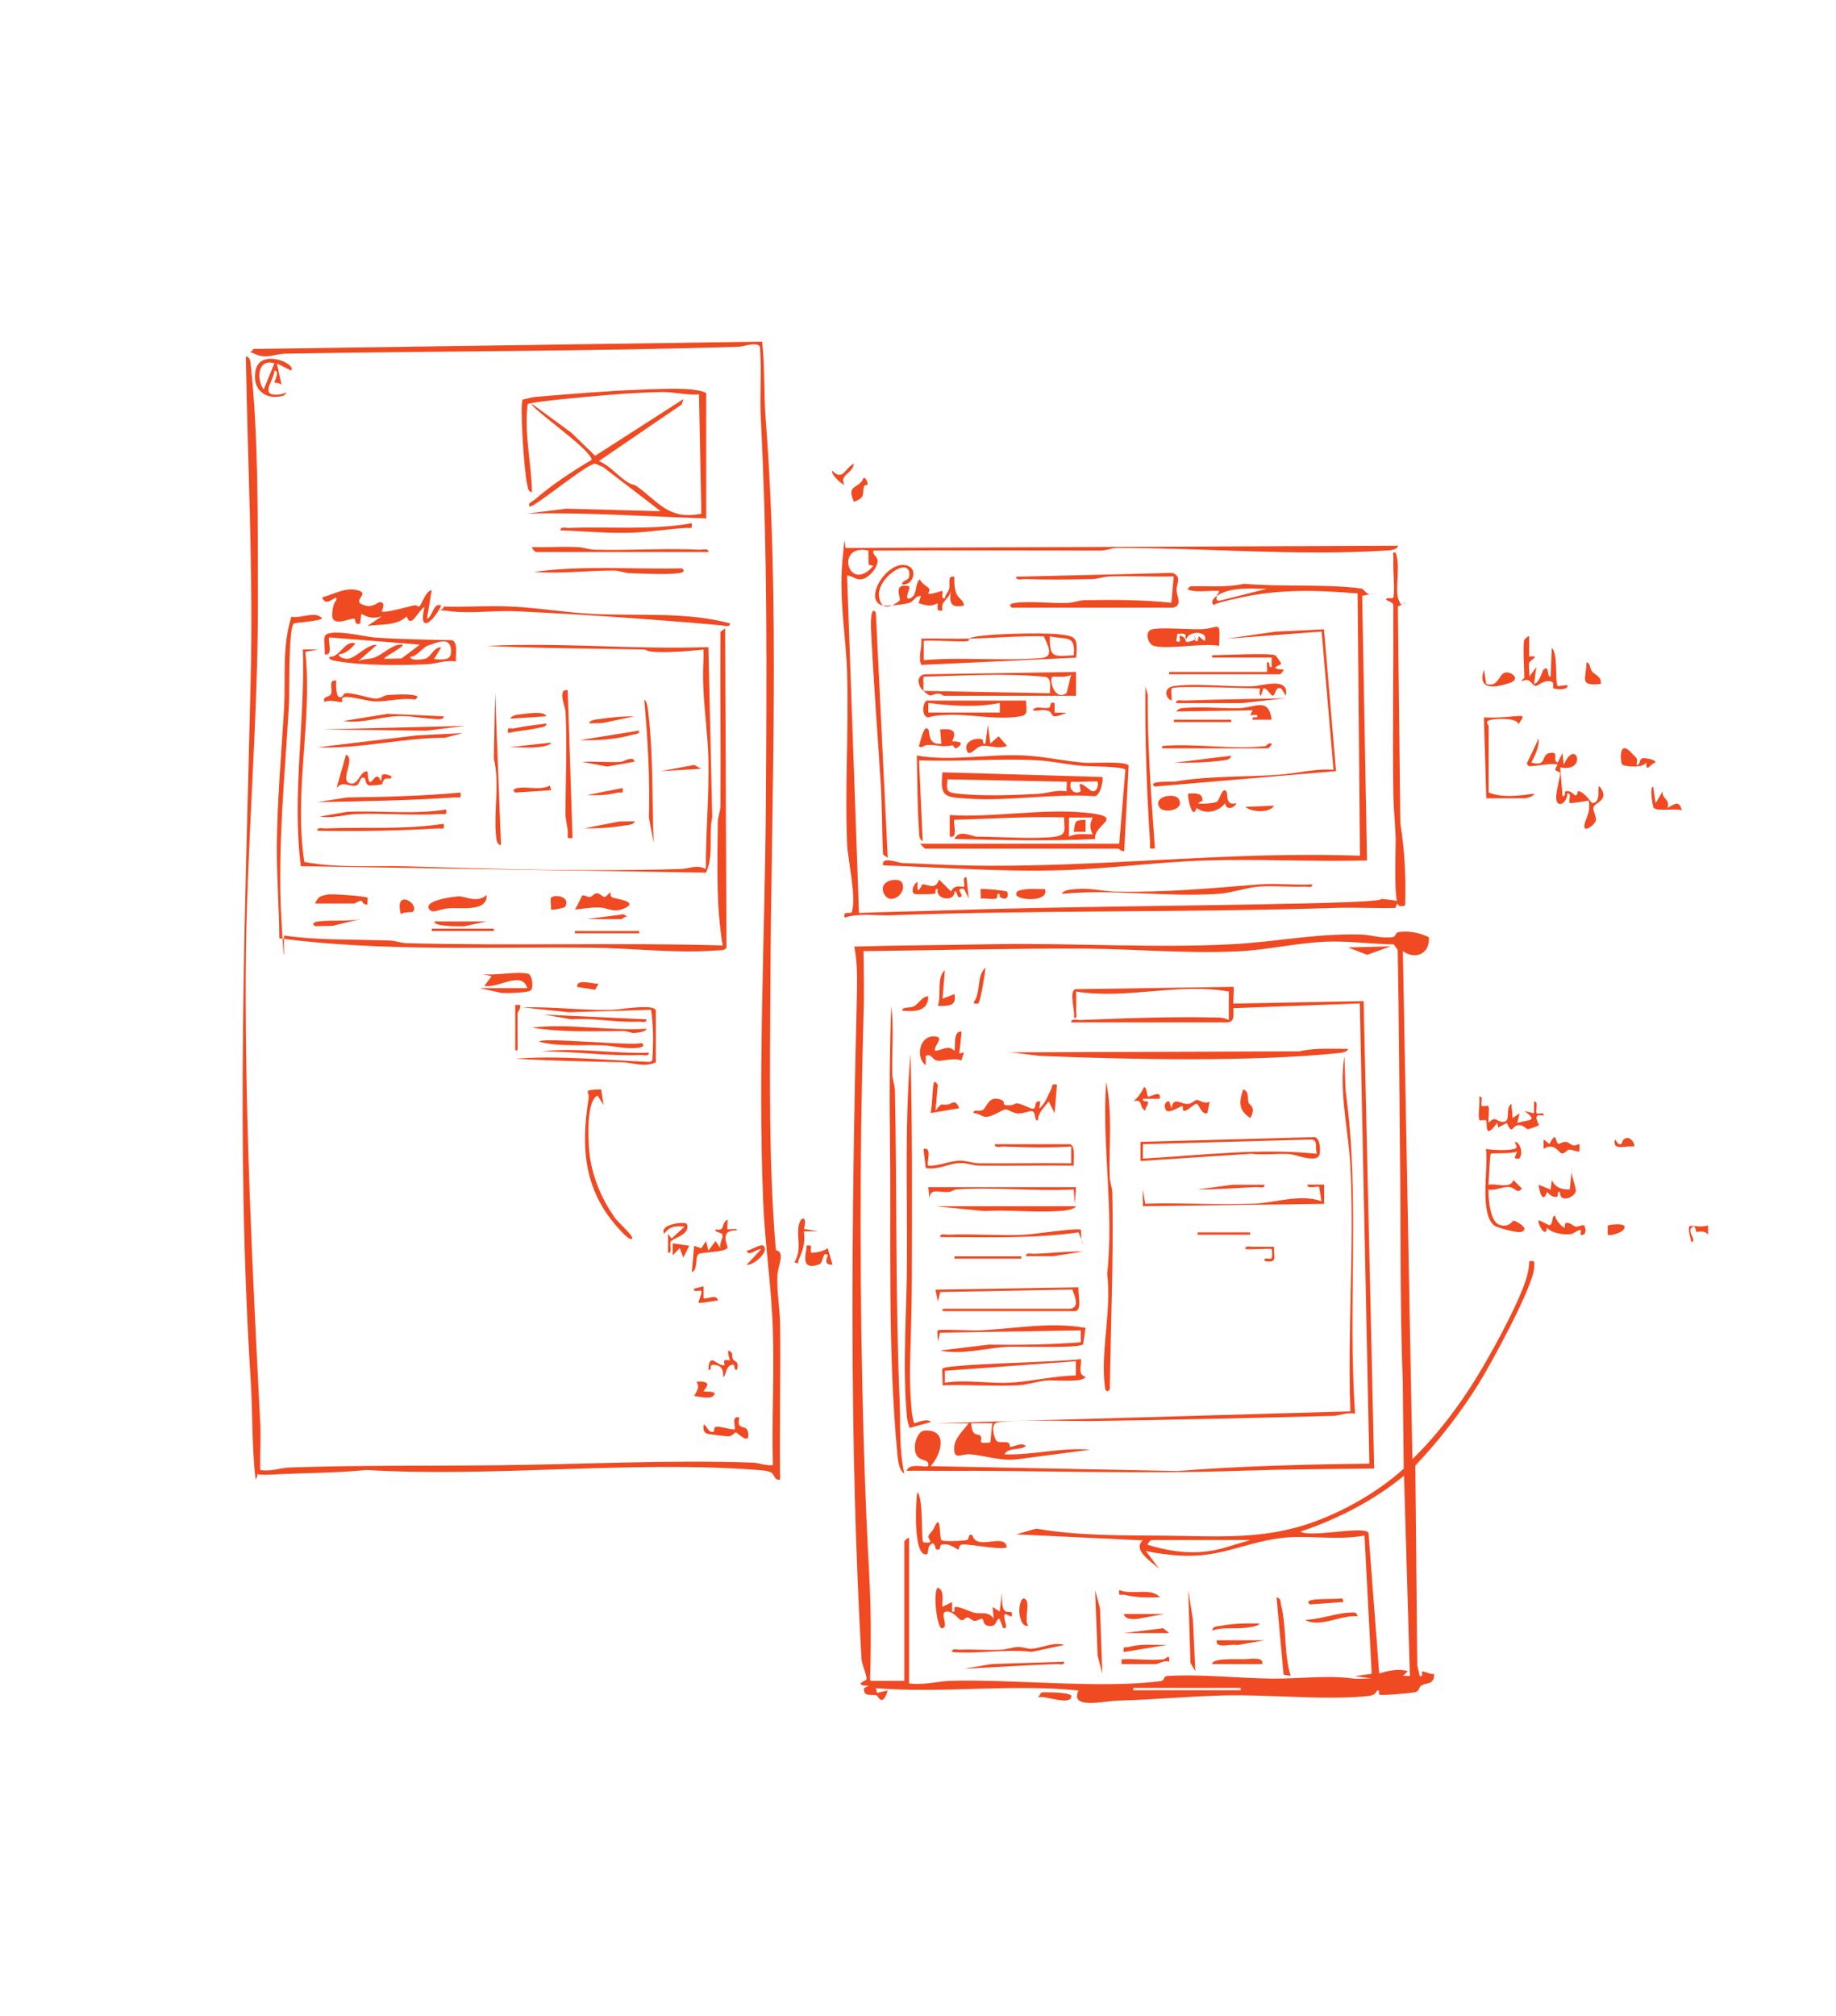 <?xml version="1.0" encoding="UTF-8"?>
<svg id="Ebene_1" xmlns="http://www.w3.org/2000/svg" version="1.1" viewBox="0 0 1250 1372">
  <!-- Generator: Adobe Illustrator 29.8.2, SVG Export Plug-In . SVG Version: 2.1.1 Build 3)  -->
  <defs>
    <style>
      .st0 {
        fill: #f04a22;
      }
    </style>
  </defs>
  <path class="st0" d="M972.8,637.7c.9,11.6-9.3,15.7-17.7,9.6l6.5,345.7c16.9-16.3,32.3-36.8,44.5-56.9,9.8-16.2,23.6-41.5,30.5-58.8,2.4-6.1,4.4-12.4,4.6-19,4.3-.6,3.3.7,3.3,4.1,0,12.2-29.7,66.3-37.7,79.2-12.4,19.9-27.1,38.8-43.2,55.8l1.3,136,1.7,7.3c2.8.7,1-2.4,1.7-3.1s5.8,2.4,8,1.5c.4,7.8-5.1,5.8-8.6,8-1.6,1-1.6,3.5-3.4,4.3s-24.1,2.7-25.1,1.9.5-2.8-1.1-2.9,0,3.2-7.1,3.9c-29.9,3-68.3-1.4-99.9-.4-23.5.7-47.2,2.9-70.5,3.5-8.5.2-32.7,6.2-26.3-6.9-46-4.7-91.9,2.1-138-1.6l.8,3.2,7.3-1.6c-3.7,12-6.6,3.6-7.6,3.3-3.4-1-9.1,1.4-8.6-4.9l3.2-1.6c-11.4-.4-1.6-3.7-1.5-4.2.4-3.2-3.1-9.9-3.4-14.4-8.4-148.4-6.8-298.9-3.2-447.9.3-12,.7-25-1.7-36.6,31.1-.9,62.3-1,93.4-1.6,54.1-1,110.5,2.8,164,0,30.1-1.6,56.3-7.4,87.7-6.6,6.8.2,13.6,2.8,21.2,1.8,3.1-.4,1.5-3.1,4.6-3.5,7-.9,14,.5,20.3,3.5ZM593,1143.9h22.7v-94.9c0-.3,2.2-2.6,3.2-2.4v99c9.5,1.5,19.5-1.4,28.3-1.7,43.4-1.2,102.3,5.5,143,.2,3.2-.4,1.4-3.3,4.7-3.5,22.3-1.4,49.5,1.6,71.4,1.8,18.7.1,36.6-2.4,53.8-.2,4.5.6,9.2,0,13.7.1l-11.3-1.6,11.4-1.6-4.9-94.1c-18.4,3.6-39.7-.6-57.5,1.8-27.1,3.6-43,15-74.9,11.3s-10.5-5-17-3.3l9.7,13c-5.1-4.9-18.5-12.7-11.3-19.5l-86.1-4.1,13.7-3.9c27.4,4.9,58.2,4.6,86.1,4.8,36.9.3,69,3.3,104-9.8,21.2-7.9,43.2-20.6,60-35.8l-.7-60.9c-1.9-49.5-1.2-99.6-1.8-149.2-.5-47.7-.7-95.2-1.6-142.9l-2.7-3.8c-15.8-.2-31.1-2.5-46.8-1.8-19.4.9-39,5.5-58.4,6.5-35.1,1.8-70.7-1.6-105.5-1.8-50.1-.2-100.2,1.1-150.3,1.7.2,14.9.5,29.8,0,44.7-2.7,94.3-2.6,189.6,0,283.9s5.4,97.5,4.9,146.2-2.4,13.8,0,21.8ZM959.9,1140.6l-4-136.3c-20.8,17.1-45.2,29.5-70.6,38.1,7.6,4.2,42.9-4.2,46.4.7l7.3,95.8c6.1-1.9,13.3-3.5,19.5-1.6l-3.2,3.2c1.3-.2,4.5.3,4.9,0ZM851.2,1048.1h-67.4c-.4,0-3,2.8-2.4,3.2,17.3,5.3,33.9,7.2,51.7,2.2l18.1-5.4ZM844.7,1148.7h-73.1v1.6h73.1v-1.6Z"/>
  <path class="st0" d="M528.1,850.7c6.9,1.6,1.5,10.2,1.2,17.3-.5,11.4,1.6,22,1.8,32.5.5,35.4-.5,70.9,0,106.4-4.1.9-3.6-3.5-6.1-4.8s-6.6-1.5-9.2-1.7c-85.7-6.6-179.8,5.2-266.4,0-20.9,2.2-42.2,1.9-63.2,3.1s-7.2-4.4-12.2,3.4c-2.6-22.1-1.9-44.9-3.3-67.3-10.3-162.2-3.7-316.9,0-478.7,1.7-72.9-2.1-145.8-3.3-218.4,2.9.6,3,3.2,3.3,5.6,5.4,50.6,4.7,105,4.9,155.8.4,86.7-8,173-8.3,259.8-.4,101.7,4.7,203.7,9.9,305.1.5,10.5-.3,21.1,0,31.6,6.9,1.3,13.8-1.5,20.2-1.7,47.1-1.6,94.3-1,141.2-1.5,57.1-.6,117.2-3.8,173.9-1.8,4.6.2,9,2.3,13.7,1.7-.8-30.5,1-61.3,0-91.8-.9-29.2-5.4-58.4-6.6-87.5-3.7-89.1,1.2-180.5,1.8-269.4.6-88.9,1.2-174.3-3.4-262.9-.8-16.4.6-33.2-.6-49.6-2.5-3.6-10.6,0-14.7.1-103.1,3.2-205.4,2.9-308.6,4.7-6.9.1-12.3,3.7-19.8.5s-2.5-.4-2-3.7l346.6-5c1.9,17.3,1.1,35.5,2.4,52.8,9.8,127.8,3.8,256.3,3.2,384.6-.3,60.3-1.3,120.7,3.7,180.7Z"/>
  <path class="st0" d="M951.8,371.4c-.3,3.1-6.5,3.2-8.9,3.3-58.7,3.8-122.7-1.8-182-1.8-3.8,0-7.4,1.7-11.2,1.8-51.7,0-103.4-.2-155.1,0-.7,3.2,2.9,4,2.9,7,0,5-6.7,12.6-11.8,12.6-3.8,0-5.9-2.7-9-2.6l8.1,229.6c18.1-.7,36.3-1,54.5-1.6,83.2-2.8,166.7-3,250-4.9s35.4-4.5,51.4-3,10.2,1.6,9.4,6.1c-13.8.4-27.7-.5-41.5,0-100.6,3.2-201.2,1.4-301.8,5-10.5.4-21.9-1.7-31.7,1.6-1.7-5.3,4.4-1.9,5-4.1,2.9-12-2.9-34.1-3.4-46.9-1.5-37.8,1.1-75.9.1-113.7-.6-25.2-5.7-51.4-3.3-77.7s1-8,2.7-9.2l375.6-1.5ZM591.2,374.7c-23.2-5-13.5,30,3.4,10.4l-3.2-.8-.2-9.6Z"/>
  <path class="st0" d="M219.3,421c-3,1.9-18.6,2.7-19.3,3.4-3.8,3.6-2.8,47.9-3.3,55.9-2.8,48.3-7.9,97.4-5.1,146s1.2,7,1.9,10.4c24,3.4,48,2.5,72.1,3.4,3.8.1,7.4,1.7,11.2,1.8,71.6,1.9,143.6-.5,215.2,1.5-4.6-27.5-3.5-55.8-3.3-83.6,0-3.8,1.7-7.4,1.8-11.2.3-39.5-.3-79.1,0-118.6l3.2-2.4.9,217.5c-1.5,2-4.4,1.5-6.5,1.7-27.9,2.2-56.8-1.5-84.4-1.8-71.3-.8-142.9,2.8-213.5-6.4-.2-20.9-1.8-41.6-1.7-62.5.2-31.2,3.1-62.9,4.9-94.1,1.2-20.9-1.5-41.7,5-62.3,6.4,1.5,16.9-4.5,21,1.4Z"/>
  <path class="st0" d="M828.4,405.4c.2-.9,2.2-2.8,1.6-3.2-5.5-.5-11.8.7-17.1,0s-5-1.2-2.4-3.2c12.2-.3,24.5,1,36.5-1.7,24.9,2.2,55.5,0,79.7,3.2,2.7.4,3.2,5.6,8.8,3.4l-8.1,1.6,3.3,180.1c-36.5.9-73.2-1.1-109.6,0-31.9.9-65.5,5.6-97.3,6.6-41,1.3-81.8-1.8-122.6-3.3-1.2-6.5,9.8-1.7,13.7-1.5,14.1.4,28.4,1.3,42.2,1.6,89.8,1.9,178.9-10,268.8-6.6l-1.6-178.5c-27.2-2.3-52.4-3.1-79.3,2.7s-16.4,5.6-17.3,5.4c-4.2-.8-2.3-4.4.8-6.5-.5,2.2-.5,3.9,2.3,3.2l31.7-8c-11.5,0-25-1.4-34.1,4.9Z"/>
  <path class="st0" d="M480.7,352.8c-40.7-1.3-81-4.2-121.8-3.3l26.7-3.3,64.2,1.7-39-29.9-5.6-2.5c-6.1.3-42.8,31.1-44.6,29.1s2.2-3.5,3-4.2c12-10.4,25.6-19.4,39.2-27.4,0-6.9-42.8-36.1-40.6-38.1l26.7,19.5,16.3,15.8,60.1-38.6-1.2,3.7-56.4,38.5c6.6,2.6,11.7,8.6,17.3,12.8s5.9,2.5,8.6,4.4c15,10.7,21.6,23.1,43.9,18.6l-1.6-81.2c-8.4.7-16.7-1.7-25.1-1.6-20.4.3-47.6,2.8-68.3,4.9-3.6.4-22.6,2.3-23.3,3.5-2.4,20.3,2.6,39.8,3,59.8-3.1-.6-2.7-3.4-3.3-5.6-1.9-6.9-5.2-54.9-3-57.5,2.9-.5,5.8-1.5,8.8-1.8,23-1.9,48.5-4.1,71.4-4.9,9.9-.4,28.2-1.3,37.3.2s7.4,2.5,7.4,4v83.6Z"/>
  <path class="st0" d="M482.3,440.4l2.6,115.8c-2.6,12.5,1.2,25.8-4.2,37.7l-275.9-4.4c-6.1-48.9,3-98.4,1.4-147.5h10.6s-8.9,1.6-8.9,1.6c4.9,47.6-8,95.5-.7,143,23,4.4,46.5,2.3,69.7,3,61.7,1.8,124.8,3.8,186.7,1.8,6-.2,10.6-3.2,17,0-.2-25.2,2.3-50.2,1.7-75.5-.4-15-2.7-31.9-3.4-46.9s.4-18,0-26.9c-10.1,1-19.9,1.9-30.1,1.7s-7.4-1.7-11.2-1.8c-35.6-.6-70.9-.8-106.4-2.4,50.4-2.6,100.6,2.6,151,.8Z"/>
  <path class="st0" d="M629.6,577.5l-3.2-3.3h135.6s4.2-50.3,4.2-50.3c-1.8-2.5-24.7-2.2-29.9-2.7-9.7-.9-20.6-3.3-30.2-3.8-26.6-1.3-53.8,1.1-80.4,0l2.5,55.2c-2.7-1.8-2.3-4.4-2.5-7.2-1.2-16.8-1.1-34.3-1.5-51.2,24.2,4.2,49.2-1.4,73.9,0,13.4.7,27.1,3.9,40.5,4.9,5.1.4,27.8-1.3,29.8,1.9l-3,58.2c-1.8.6-3.5-1.6-4-1.6h-131.5Z"/>
  <path class="st0" d="M956.7,410.3l-5,2.5,1.7,147.7c3,18.2,3.8,36.5,3.3,55,.1,1.6-3.3,1.2-4.1,1-4.1-1.3-2.2-39.5-2.4-46.3-.4-10.6-1.4-19.4-1.6-30.8-.6-42.2.2-84.5,0-126.7.6-3.4-5-3.6-4.9-4.8.5-2,4.6.5,5-1.7,1.1-6.1-.4-17.2-.1-24.3s-1.2-6,1.6-5.7c3.5,8.3-.5,24.9,1.8,31.4s2.8,2.6,4.7,2.6Z"/>
  <path class="st0" d="M259.9,416.1c1.8,1.3,17.7-3.1,21-3.9s3.8,1,4.6.5c1.5-1,4.2-10.5,8.4-11.1l-3.2,19.5c3.8-.9,4.3-11.7,9.7-8.9-5.2,10.7-15.8,20-11.4.8-4.4,2.6-9.2,15.4-12.1,6.5-7.1,6.7-17.7,5.1-26.8,6.5l9.7-6.5c-6,1.6-8.4,1-13.8-1.7l-.8,6.5c-4.3,1.7-2.8-3.3-4.1-3.3-4.2,0-15.8,6.5-14.9-3.7s3.5-6.9,2.8-10.8c-3.5,1.6-7.5,5.9-9.7,0,8.1-1.9,16.1-7.4,24.9-4.6,6.6,2.1-2,5.6,1,8.7,7.9,4.7,11.7-1.1,13.8-.8,4.1.5.6,6.3.8,6.5Z"/>
  <path class="st0" d="M310.2,450.2c-6.5-1.2-12.6,1.4-18.7,1.8-17.4,1-46,1-62.9-2.2-1.5-.3-4.9-.7-4.4-2.8,7,.9,10.8-12,17.8-9-3,3.4-6.5,6.9-11.3,7.3-.4,2.3,4.5,3.1,5.7,3.1,6.2-.4,13.1-10,20.3-9.6l-13,11.3c3.5-1.9,7.6-1.2,11.2-2.6,5.8-2.1,11.3-8.2,17.2-8.8,8.4-1-11.1,8.2-10.5,9.7l11.8-.3,12.5-9.4-61.7-4.9c-1.4,1.4,3.2,13.2-3.2,11.4.5-3.6-.8-8.7,0-11.9,1.5-6.3,28,.1,33.4.5,17.7,1.3,35.6,1.5,53.3,1.9,4.5,1.5,2.2,10.4,2.7,14.4ZM295.6,448.6c6.7.3,12.6,1.3,11.4-7.3s-11.2-3.2-15.2-2.1-7.7,7.7-12.5,7.8c.2,3.1,8.6,1.7,10.2,1.3,4.1-1.2,5.7-8,10.9-7.8l-4.9,8.1Z"/>
  <path class="st0" d="M750.5,528.8c1,1-1.2,13.8-5.7,13-28.7-1.9-57.5,3.7-86.1,1.7-15.3-1.1-19-.7-17-17.9l108.8,3.2ZM726.2,532l-81.2-1.6c-.3,6.7-1.4,8.7,5.8,9.6,16.9,2,39.5,1.2,56.7.2,5.9-.4,12.2-2.9,18.7-1.6-.3-1.6.4-6.1,0-6.5ZM747.2,532c-.7-.7-14.9.5-17.9,0-2.3,5.4,2.8,9.2,6.5,6.5l-.8-4.9c3.3-.4,7.1,5.4,9.7,4.9s3.4-5.6,2.5-6.5Z"/>
  <path class="st0" d="M718.8,569.3c8.3-1.1,5.4-6.3,5.7-13-25-.8-49.8,1-74.7,1.6-1.4,1.4,3.2,13.2-3.2,11.4v-14.6c29.9,1.9,62.1-4.5,91.8-1.7s5.7,7.8,7.2,18c-32.1,1.6-63.7.7-95.8,0,3-7,12.1-1.6,15.4-1.6,15.9,0,38.8,1.9,53.6,0ZM744,556.4h-16.2s0,13,0,13c5-2.6,10.7-1.5,16.2-1.6-2.2-4.1-2.2-7.3,0-11.3Z"/>
  <path class="st0" d="M901.4,428.2l8.2,96.6-123.5,10.5c-5.6-4.2,12.2-3.1,13.7-3.4,24.8-4.1,46.9-2.9,71.6-4.7,12.1-.9,24.2-4.3,36.5-3.3l-8.1-94.1-64.9,4.9,33.3-4.8,33.2-1.6Z"/>
  <path class="st0" d="M688.8,413.5c-2.6-2,0-2.9,2.4-3.2,10.6-1.4,24.6.5,35.8,0,3.8-.1,7.4-1.7,11.2-1.8,19.8-.4,39.7-.3,59.3,1.7l1.6-17.9c-14.3.3-28.8-.4-43.1,0-4.3,0-8.2,1.7-12.8,1.8-14.7.3-30.9.5-45.6,0-2,0-6,1.2-5.7-1.6l106.4-2.6c6.7,2.7,2.6,7.5,2.7,11.5.1,4.4,4.5,11-2.8,12.2h-109.5Z"/>
  <path class="st0" d="M496.9,424.2c.4,2.9-3.6,1.6-5.5,1.4-46.1-4.1-93.3-7.4-139.8-9.6-14-.7-30.5,1.6-44,.1s-5-.3-5.6-3.3c15.4.5,31-.8,46.3,0,17.7.8,37.1,4.1,55.1,5,31.1,1.6,63.1-1.7,93.4,6.4Z"/>
  <path class="st0" d="M628.7,470.3c-3.7-3.3-5.3-10.3.8-11.4l103.1-1.6v16.2h-90.1c-.4,0-1.6-1.3-3.2-1.4-5.7-.4-4.1,4-10.6-1.9l86.1,1.6c-.2-3.2,1.5-9.8-2.7-11.1-27.9-2.8-55.5-.8-83.4-.2v9.7ZM726,471.8c.6-.4,2.6-11.1,3.4-12.8-2.6,2.6-12.4,1.1-13,1.6-2.1,2.1,1.4,16.6,9.6,11.2Z"/>
  <path class="st0" d="M698.6,476.8c.3,9,1.8,10.2-7.5,11.2-14.5,1.6-30.2-1.9-45.4-1.5s-12.7,3-15.4,1c-3.1-2.2-1.5-10.7.9-10.7h67.4ZM632,484.9h48.7v-6.5c-15.4,3.2-33.1,2-48.7,0v6.5Z"/>
  <path class="st0" d="M785.4,439.5c-3.6-1-6.5-9.4-1.4-11.1s25.9.1,33.9-.2c12.5-.4,12.9-7.5,12.1,11.3-11.6-2.1-34.6,2.8-44.6,0ZM807,431.8c-1.7-1-3.6-.3-5.4-.4l-.8,4.9c5.6,2.4-.3-5.5,4-3.3s.2,5.1,6.3,3.3.3-3.4,1.8-3.3-.5,4,2.4,3.3l.8-3.3,4.1,3.3c2.9-7.3-11.2-7-12.2-1.6-1.5.2-.3-2.4-1.1-2.8Z"/>
  <path class="st0" d="M659.6,434.6c5.8-3.5,50.8-4.1,60.7-3,13.1,1.4,13.3,2.4,12.4,16l-105.5,4.9c-2.3-5.8.8-11.7,0-17.9,10.8-.2,21.7.3,32.5,0,0,0,.4,1.5-.9,1.7-4.7.8-28.9-1.1-29.9,0v13c25.6-2.3,55.4.8,80.4-1.5,8.6-.8,4-8.9,1.3-14.8-17-.3-33.9,1.2-50.9,1.7ZM731,446c1.4-14.8-5.5-10.2-16.2-13-.4,15.1,2.6,13.7,16.2,13Z"/>
  <path class="st0" d="M596.3,416.8l8.1,167.1-3.2-2.4c-.8-16.2-.6-32.6-1.6-48.7-2.2-35-5-70.2-6.6-105.4,0-1.7-.5-15.7,3.3-10.6Z"/>
  <path class="st0" d="M614.1,397.3c1.3-3.6,5.5-1.3,5-7.3-1.1-10.9-22.6,3.9-20.6,16.3s12.7,3.5,14,2.4-5.4-12.5,6.5-9.7c1.2,1-4.3,10.1.8,8.1s2.6-9.6,6.5-12.9c.8,2.9,5.6,5.2,6.3,6.4s-.8,3.2-.6,3.3c1.9,1.2,9.2-2.3,9.7-1.6s-1.6,5.4,1.6,4.9c.1-2.3,2.2-4,2.8-6.1,1.2-3.9-1.7-9.7,3.7-8.5-.2,3.4-.1,6.5.8,9.8,1.5,5.5,5.3,5.2,5.7,9.7-9,1.9-10.1-1.7-8.9-9.7-1.4,5.8-7.4,6.6-5.7,13-4.4.9-3.2-1.4-3.3-4.9-4.6,2.7-8.3,1.4-13,0l1.6-4.8c-3.8-.6-4.5,3.4-7.7,4.5s-15.6,2.6-18.8,1.7c-13.6-4.1,5.1-33,18.3-26.5,6.2,3.1,2.2,13.7-4.9,12.2Z"/>
  <path class="st0" d="M410.9,752.1l-4-6.5c-7.9,3.4-6.4,30.2-5.7,38.1,1.3,14.7,7.9,31.7,16.5,43.6.8,2.8,14.3,14,12.7,15.7s-7.3-4.9-8.1-5.7c-24.8-26.4-27-55.7-21.6-89.5.9-5.4-5.1-6,8.6-6.4l1.6,10.7Z"/>
  <path class="st0" d="M1034.6,788.4c-.2.1-3.4.6-3.3-.8l1.6-4c-3.2,1.9-17.2.9-17.9,1.6s-1.3,18.3-1.6,21.1c5.6-1.2,14.8,3.2,17-3.2l5.7,5.7c-3,4.3-4.5-.8-8.9-1-4.3-.2-9.2,2.6-13.8,1.8,0,6.2.9,21.9,7.6,24s8.9-3,9.4-2.9c3.5.8,11.8,6.3,4.7,7.8-2.2.5-15.5-2.7-17.8-4.5-10.3-8.3-3.8-39.4-5.6-52,5.4.7,13.3,1.1,18.5.1s-.2-4.5,1.7-5c4,1.6,4.9,9,2.4,11.3Z"/>
  <path class="st0" d="M359.7,662.8c2.8.9,3.8,10,1.4,11.4s-14.9,1.8-19.3,1.6l-15.3-3.3h32.5c-3.6-12.3-20.1.5-29.2-1.6l4.9-6.5-6.5-1.6c8.1,1.5,24.9-2.1,31.7,0Z"/>
  <path class="st0" d="M415.7,607.6c.1,0-.5,2.3,1.2,3.2s18.3,2.6,8.6,7.2c-8,3.7-11.3-.2-17.2-.4s-11.8,1-16.9,1.4c1.3-1.5,4.6-9.3,5.1-9.6.9-.6,3.4,1.3,5.2,1s2.9-2.7,4.9-2.5,3.6,2.6,5.1,2.5,3-3.4,4-2.8Z"/>
  <path class="st0" d="M1042.7,519c10.7,3.1,6.4-5.4,12.1-6.5,7.7-1.5,1.4,4.8,5.7,6.5l3.3-6.5.8,8.1c8.4-19.4,16.5,5.6-2.4,1.6l1.6,19.5c2.7.7.8-3.1,2.4-3.3,5.4-.8,6.6,7.1,8.1,0,4.4.2,9.1,8.1,9.7,8.1,6.7,0,2.9-11.3,4.9-11.4,7.7,9.3-3,11.1-3.9,14s2,6.1,1.5,9.2-10.3,10.4-7.3,1.2c1.6-4.9,3.8-8.2,2.4-14.7-1.7.4-12.6,2.2-13,1.6-.8-1.5,1.8-6.8-1.6-6.5.5,3.3-3.4,9.5-6.5,6.5s2.1-17.7,1.7-20.1-5.8,0-1.7-5.9c-1.5-1.4-14.7.9-17.7,1s-2.1-.2-3.3-1.8l8.1-17.1c.4,5.9-2.3,11.2-4.9,16.2Z"/>
  <path class="st0" d="M331.3,609.2c.8,11.5-17.9,8.4-25.3,8.9s-11.3,4-13.7.8c-4.7-6.3,17.6-8.8,20.3-8.9,4.1,0,12.1,4.8,18.6-.8Z"/>
  <path class="st0" d="M868.2,446c.6.2,3.8,4.9,4.1,5.7s-10.1,3.4,1.6,4c.5.4-2.1,3.2-2.4,3.2h-75.5v-1.6h66.6c.3,0-.2-5.4,0-6.5,3.2-.6,0,3.8,3.2,3.2v-6.5s-40.6,0-40.6,0v-1.6c8.3,0,37.7-1.7,43,0Z"/>
  <path class="st0" d="M364.6,375.5c-.5-.1-2.5-2.2-2.4-3.2,10,.3,20.1-.4,30.1,0,4.6.1,8.6,1.7,12.8,1.8,23.8.6,47.8-1.1,71.5,0,2,0,6-1.2,5.7,1.6h-117.7Z"/>
  <path class="st0" d="M865.8,489.8h-13c-.7-3,3.3-.6,3.3-2.4s-4-.2-4.9-.8l1.7-3.2-52,.8c1.8-2.7,4.4-2.3,7.2-2.5,11.5-.8,24.1.5,35.9.2,10.6-.3,19.7-7.7,21.8,8Z"/>
  <path class="st0" d="M464.4,386.9c2.6,2,0,2.9-2.4,3.2-8.8,1.1-23.2.3-32.6,0-3.8,0-7.4-1.7-11.2-1.8-18.4-.1-36.3,2.4-54.5.9,33.2-4.6,67.1-1.6,100.7-2.4Z"/>
  <path class="st0" d="M446.6,722.9c-8.3,3.9-15.8.1-23.5,0-24.1-.5-48.3-1-72.3-2.4,30.5-2.3,61,1,91.5,2.2,2.4-.8,1.8-1.5,1.9-3.2.7-10.9.6-21.4-.9-32.3l-56.1,1.7-31.6-3.3c20.4-.6,40.5,2.1,60.9,1.7,4.3,0,30-4.7,30,.7v34.9Z"/>
  <path class="st0" d="M659.6,611.5l-3.3-6.5c-6.4-1.2-.6,4-1.6,4.9-3.6,3.1-2.5-4-4.8-3.2,0,7.7-13.4,5.3-11.4-1.6-2.7-.7-1,2.2-1.8,2.9s-13.8.8-14.3.3c-2.2-1.7-.6-6.9,2.4-8.1-1,11.4,2.8,1.6,3.3,1.6,3.9,0,8.5,4.3,11.3-3.2l8.1,8.1c2.2-5.3,8.7-2.8,8.9-3.2.8-1.5-1.8-6.8,1.6-6.5l1.6,14.6Z"/>
  <path class="st0" d="M198.2,252.2l-9.7-4.9,3.2,14.6c-1.3-1.3-4.7-1.5-4.9-1.6-.3-.3,4.2-7.9,0-8.1,0,5.6-8.5,15.3-.8,16.3s11.8-4.1,7.3.7c-12.7,3.8-22.1-4.4-19.2-17.5,3.4-14.9,28.4-3.9,24,.5ZM186.8,247.3c-11.4-3.6-12.3,10.8-7.3,17.8l7.3-17.8Z"/>
  <path class="st0" d="M470.9,356.1c.7,4.5-.8,3-4,3.2-11.8.7-24.3,2.7-35.8,3.2-16.6.7-33-1-49.5-1.6-.4-2.8,3.7-1.5,5.7-1.6,27.9-1.1,56,1.7,83.6-3.2Z"/>
  <path class="st0" d="M313.5,539.5c.7,4.5-.8,3-4,3.2-31.1,2.1-62.3,2.6-93.4,3.2l20.3-3.2c25.7-.3,51.7-1,77.1-3.3Z"/>
  <path class="st0" d="M834.9,538.5c1.3,1.3-1,10.3,6.5,8.1,1.2,1-6,7-7.3,0-4.4,6-13.7,7.9-19.5,3.2-2.8,10-6.6-9-5.6-9.7,4.3-.3,10.1-.8,9.7,4.9l-3.2,1.6c1.9,1,12-.2,13-.9,2-1.3,3.4-10.3,6.4-7.2Z"/>
  <path class="st0" d="M786.2,577.4c-4.5.7-3-.8-3.2-4-2.3-35.4-3.5-70.8-3.2-106.3l1.6,5.7c-.2,34.9,2.4,69.9,4.9,104.7Z"/>
  <path class="st0" d="M229,463.2c-.3,2.3-.4,11.4,2.4,11.3s1.8-2.7,4.5-2.8c5.4-.1,16.1,3.7,19.9,3.7s5.3-2.2,8.3-2.4c4.8-.3,11.5-.7,16.1-.1s5,1.2,2.4,3.2c-8.5-1.4-18.9,1.4-26.8,1.3-4.9,0-16.9-3.6-20.9-3s-.9,3.2-2.1,3.4c-2.5.4-8.1-2.2-11.9,0-1.5-4.6,3.6-2.8,4.6-5.8s-2.2-10,3.5-8.7Z"/>
  <path class="st0" d="M797.6,468.7c-.5.5.3,6.3,0,8.1-4.8-2.1-4.9-8.7.8-9.7,13.3-2.4,38.5.4,53.6,0,7.7-.2,25.8-7,23.5,6.4l-3.2-4.9c-4.1-2-3.9,4.8-5.7,4.8s-3.9-5.6-6.5-4.9l-1.6,4.9c-1.7,0-.4-4.9-.8-4.9-8.1,0-58-2.1-60.1,0Z"/>
  <path class="st0" d="M384.9,483.5c-.1-2.5-5.6-14.9,1.6-13.8l3.3,100.6c-4.6.7-3-.8-3.2-4s-1.6-9.7-1.6-11.4c0-23.4,1.2-48.3,0-71.4Z"/>
  <path class="st0" d="M341.1,575.2c-3-.6-3-3.2-3.3-5.6-1.9-17,2.6-36.4-1.6-53.5l.9-44.7,4,103.9Z"/>
  <path class="st0" d="M315.1,498.9l-12.2,3.2c-29.1,0-57.7,7.7-86.8,6.5l67.4-8.1,31.6-1.6Z"/>
  <path class="st0" d="M1011.9,543.4l-1.6-55.2c7.6.5,15-.2,22.6-.9,6.5-.6,3.1,1.7.9,5.8-.3-4.9-15.5-4.1-19.3-3.1-4,1.1-1,3.5-1,3.9v45.4c9,3.8,20.8,2.3,30.8.8.7,1.7-5.3,3.2-5.7,3.2h-26.8Z"/>
  <path class="st0" d="M445,573.5l-3.2-17c.8-26.9-.8-53.6-3.2-80.3,2.2.9,2.8,8.5,3,10.7,3.2,28.5,2.3,58,3.4,86.6Z"/>
  <path class="st0" d="M250.2,610.9c.3.3-.2,3.5,0,4.8-6-.4-.8-5.3-8.9-.8h-26.8c2.2-5.1,3.7-4.9,8.3-6.1,2.5-.7,26.4,1.1,27.3,2.1Z"/>
  <path class="st0" d="M632,496.3c1.2,1.6-.6,11.1,8.9,9.8l-.8-9.7c7.1-.7,12.2.3,8.1,8.1.2.2,9-.4,4.9,3.3s-2.9-.8-4.9-.5c-7.3,1.2-7.7,0-14.5-.3s-4.7,2.9-8.2.8c.8-.9,3.3-15.7,6.5-11.4Z"/>
  <path class="st0" d="M440.1,700.1c0,2.3-7.4,2.9-8.9,2.9s-4.4-1.3-6.6-1.3c-20.8,0-41.9,1.1-62.4-2.4,26-2.9,51.8,2.4,77.9.8Z"/>
  <path class="st0" d="M436.9,709.9c2.6,2,0,2.9-2.4,3.2-8.8,1.1-16.4-1.4-24.3-1.7-14.5-.5-28.9,1.1-43.1-2.4,0-3.5,64.4,3.2,69.8.8Z"/>
  <path class="st0" d="M1065.4,835.5c.1-.1-.3-3.2.9-3.3,2.9-.3,4.4,2.1,6.5,2.6,1.5.3,4.8-1.5,5.6-.9s2.3,5.6-.8,6.5-.3-3.3-1.6-3.3c-2.3,0-4.2,2.5-6.7,2.8-4.3.6-13.1-.5-16-4.4-.9,8.2-6.9-3.5-5.7-4.9,1.7.2,6.6,3.3,7.3,3.2,2.8-.3,1.1-6.8,4-6.4-.5,2.3,5.5,8.8,6.5,8.1Z"/>
  <path class="st0" d="M1062.2,811.2c-2.7-.7-.8,3.1-2.4,3.3-2.8.4-4.8-1.4-6.5-3.3-2.9,8.3-5.3,0-5.7-4.9l8.1,3.3.8-6.5c2.5,5.3,6.4,6.3,12.2,6.5l1.6-14.6c-1.5,4,3.5,13.9,2.4,16.3-1.8,4-10.8,7.4-10.6,0Z"/>
  <path class="st0" d="M1008.8,752.6c.6.6,3.9-.4,4.5.2,1,1-.3,8.8.2,11.3,4.7-4.9,5.3-1,8.9-.6,7.3.7,1.6-8.6,6.6-12.3l.8,9.7,4.8-3.2-1.6,6.5c7.9-2.4,14.7-.8,4.9-8.1l6.5,1.6v-8.1c3.6,0,.5,6.8,1.8,8s5.3-1.5,4.7,1.7c-8.9-2.1-2.7,6-3.2,6.5s-6.9,2.7-7.3,2.7c-1.3,0-3.2-3-6.4-2.8-5.2.4-3.9,7.4-8.2-1.5l-5.7,3.2-.8-3.3c-9.1,13.1-6.5-.5-7.5-1.5s-4.5.9-4.8-1c-.8-4.2.8-10.7.1-15.3,3.4-.4.5,5.1,1.8,6.4Z"/>
  <path class="st0" d="M674.2,506l5.7-4.9,5.7,6.5c-5.6,2.5-12.6-.6-17,0s-9,8.8-10.6,2.5c-1.5-5.7,6.6-8.4,10.6-6.9,1.5.5-.3,3.7,2.3,2.9l1.7-13,1.6,13Z"/>
  <path class="st0" d="M503.4,964.7c-2.4,9.3,4.7,4.4,5.8,9.6,2.2,10.5-7.5.5-8.2.5s-2.5,2.6-4.8,2.7-13.8-1.5-14.5-1.7c-3-.9-2.9-3.5-2.7-6.2,2.3.2,2.6,4.6,5.7,4.9s0-3.2,3.2-3.5,8.1,1.8,12.2,1.8c1.2-1.3-2.8-9.8,3.3-8.1Z"/>
  <path class="st0" d="M302.1,560.6c.7,4.5-.8,3.1-4,3.2-27.3,1.6-54.6,2.1-82,1.6-.4-2.8,3.7-1.5,5.7-1.6,26.8-1.1,53.8,1,80.4-3.2Z"/>
  <path class="st0" d="M893.4,601.8c.4,2.8-3.7,1.5-5.7,1.6-10.1.4-21-.8-30.8,0-8.6.7-18.3,4.3-27.5,4.9-35.4,2.4-71.3-3.4-106.4,0,.8-2.9,8-3.1,10.5-3.3,9.4-.7,17.6,1.6,26,1.8,35.4.6,63.2-2.2,97.5-4.9,11.8-.9,24.6.6,36.5,0Z"/>
  <path class="st0" d="M1037.9,435.4c.1-.5,2.2-2.5,3.2-2.4v13.8c8.6-.9.2,2.4-.1,4.7s.5,6.1.2,9l4.8-6.5-1.6,11.4c3.7-.5,5.6-8.9,6.5-9.7,4.2-3.7,2.1,5.8,4.8,4.8l.8-19.5c4.5,3.7,1.9,23.3,4.1,26l6.5-.8c1.1,3.8-7.6,2.8-8.9,2.5-2.5-.5,2.2-5.7-5-5.1-3.5.3-6.4,3.5-7.9,3.2-2.4-.5-3.8-6.3-9.1-3.1-.8-.6,1.6-2.1,1.6-2.4,0-6.3-1.2-21.1,0-26Z"/>
  <polygon class="st0" points="316.7 494 290 497.3 219.3 496.4 316.7 494"/>
  <path class="st0" d="M303.7,550.8c.7,4.5-.8,3-4,3.2-18.5,1.2-38.2-.7-56.9,0-7.9.3-16.6,3.2-25.1,1.7l18.7-3.2c22.4-1,45.3,2,67.3-1.6Z"/>
  <path class="st0" d="M552.1,847.8c.3,1.4-.8,4.9.8,4.8,3.4-.2,8-1.1,10.6-3.2l3.3,11.3c-7.2.5-3-6.2-3.2-6.5-3.9-3.1-2.7,5.2-5.9,6.3-10.5,3.6-10.1-2.8-8.7-10.3.5-2.6-1.2-2.8,3.2-2.5Z"/>
  <path class="st0" d="M440.1,693.7c.4,2.8-3.7,1.5-5.7,1.6-15.3.7-30.1-2.7-45.5-1.6l-18.7-3.2,69.8,3.2Z"/>
  <path class="st0" d="M1111.7,513.4c1.9,2.2,3.7,1.9,2.5,7.2,2.7.5,1.6-4,3.9-4.5s9.3,1,9,2.8c-3.9,1-6,7.6-6.5,0-1.8,4.2-14.9,2.7-16.1,1.5s-3.1-19.1,7.1-7.1Z"/>
  <path class="st0" d="M613.9,600.4c4.4,6.9-7.6,16.6-12,7.9-4.6-9.2,9.7-11.5,12-7.9Z"/>
  <path class="st0" d="M875.5,475.2l-30,3.3h-44.7c-.4-2.9,3.7-1.6,5.7-1.7,22.9-.9,46.1-1,69-1.6Z"/>
  <path class="st0" d="M302.1,487.5c.3,2.8-5.6,1.8-7.4,1.7-8.3-.4-15.4-2.2-24.4-1.8-11.9.6-24.1,5.1-36.5,3.3l30-4.9,38.2,1.7Z"/>
  <path class="st0" d="M1060.8,778.5c.5.3,3.4-1.7,5.4-1.4,1.9.3,3.2,2,5,2.4s3.6-1.2,4-.8.2,4.7,0,4.9c-.7.7-5.2-1.5-7-1.2-1.5.3-3.1,2.9-4.9,2.6s-5.1-7.8-12.4-3.1v-6.5s4,3.2,4,3.2c5-9.7,3.9-1.4,5.9-.2Z"/>
  <path class="st0" d="M495.3,836.5c.7.7,6.5-1.1,6.5.8-13.2-.4-5.6,11.2-6.5,12.1-2.9,3-18,2.8-19.6,4-2.8,2-.3,11-4.7,12.3l1.6-17.8,4.8,1.6,3.3-4.9,1.6,6.5,4.9-6.5,3.2,4.9c-.8-2.7,1.9-7.1,1.5-8.8-.5-2.5-5.5-1.6-4.7-4.1,7,1.7,3.4-4.3,8.1-6.5.3,1.6-.4,6.1,0,6.5Z"/>
  <path class="st0" d="M861.7,507.7c.5,0,1.7-2.5,4.1-1.6.5.5-2.1,3.2-2.4,3.2h-72.2v-1.6c22.2-2,49,2.7,70.6,0Z"/>
  <path class="st0" d="M441.7,716.4c.4,2.8-3.7,1.5-5.7,1.6-22.1.9-45.1-2.6-67.4-2.4,24.4-3,48.7,1.7,73.1.8Z"/>
  <path class="st0" d="M1127.2,546.6l4.8-8.1c-.7,5.4,5.2,5.2,3.3,11.4,5-3,8.1-5.3,9.7,1.6-4-1.7-16.9,1.1-19.2-1.8-.5-.6-3-14-.3-14.4l1.7,11.4Z"/>
  <path class="st0" d="M711.5,605.1c2.9,8.8-17.6,7.9-19.5,4-.8-2.9,2.5-3.2,4.4-3.6,5-1,10-.3,15-.4Z"/>
  <path class="st0" d="M547.3,836.4l9.7,1.6h-9.7c.7,6.9,0,11.4-2.8,17.6s1,4.4-3.7,3.5c5.2-8.4,1.7-16.1,2.8-24s6.5-8.1,3.7,1.3Z"/>
  <path class="st0" d="M802.3,543.5c5.2,7.7-9.9,10.3-12.7,6.2-5.2-7.7,9.9-10.3,12.7-6.2Z"/>
  <path class="st0" d="M1011.9,465.5c7.8,2.4,8.3-5.6,12.1-7.5s12.2,3.9,4.1,6.7-22.9,6.4-17.8-8.9l1.6,9.7Z"/>
  <path class="st0" d="M498.5,920.9c.1.2-.4,2.6.6,4.2s4.5,1.5,2.6,7.1c-2.9.7-.2-4.7-4-3.2-3.4,1.3-3.2,5.7-4.9,8.1-1.3,0,1.7-8.8-8-8.2-1.8.1.2,4.1-2.5,3.3.4-11.3,4.9-4.4,8.9-3.2s.7-2.2,2.1-3.1,3.2.2,3.5-.1-3.6-10.7,1.6-4.8Z"/>
  <path class="st0" d="M685.5,606.7c1.5,1.8.6,7.4-4.8,3.6-.6-.4.8-2-.9-2s0,2.8-1.8,3.3c-2.9.7-7.2-.5-10.3,0,.3-1.6-.4-6.1,0-6.5.6-.6,17.3,1,17.8,1.7Z"/>
  <path class="st0" d="M250.2,524.9c1.1,17.7,5.3-3.7,8.9,6.5,2.1-.2-2.5-7.3,7.3-3.2.5,2.9-2.7.9-4.4,2s-1.2,2.9-2,3.5-8.4.9-8.8.8c-2.6-.8-2.3-4.4-2.7-4.7-3.3-2.7-3.3,3.9-5.8,4.7-4.6,1.5-9.1-3.7-13.6,1.8l6.5-22.7c6.7,2.6-4.5,17.4,2.5,19.5,6.2,1.8,6.7-8.7,12.1-8.1Z"/>
  <path class="st0" d="M706.7,1155.2l2.3-3.4c2.1-.2,20.5-.3,20.4,2.6-.4,7-18.8-1.1-22.7.8Z"/>
  <path class="st0" d="M331.3,627.1l-15.3,3.3c-3.8,0-7.5,0-11.2-.3s-9-.7-9.1-3h35.7Z"/>
  <path class="st0" d="M1083.8,456.9c1.6,2.1,7,3.6,6,8.6-15.3,1.6-9.7-3.7-9.7-14.6,2.7,0,2,3.7,3.8,6Z"/>
  <path class="st0" d="M467.7,833.2c2.5,7.1-9.8,9.5-11,11.7s1.5,7.8-1.9,7.8v-13s2.4,3.2,2.4,3.2l8.9-8.1c-5.9-.6-10.3-.3-13.8,4.8-4.1-6.3,14-8.7,15.4-6.5Z"/>
  <path class="st0" d="M590.7,329.8c0,.3-2.2.3-2.5,1.1-1.3,4.9,1.5,7.6-6.8,10.6-5.6-12.3,3.5-8.3,6.5-16.2,1.9-.6,3,3.9,2.8,4.5Z"/>
  <path class="st0" d="M435.2,497.3c.4,2.3-2.9,2.3-4.5,2.7-11.3,3.2-24.3,4.1-36,3.7l40.6-6.5Z"/>
  <path class="st0" d="M479.1,946.8c.6.7,10.4-.7,6.5,3.2-2.3,2.3-9.9.5-13,0,1.9-3.6,4-5.6,1.6-9.7,13.3-.9,4.4,5.9,4.9,6.5Z"/>
  <path class="st0" d="M245.3,625.5l-18.9,4.6-12,.2c-2.7-2,.2-3,2.4-3.2,9.1-1.2,19.2.2,28.4-1.6Z"/>
  <path class="st0" d="M838.2,514.2c-.6,3-3.2,2.9-5.6,3.3-10.9,1.5-22.3,1.7-33.3,1.6l39-4.8Z"/>
  <path class="st0" d="M432,558.9c0,2.5-5.6,2.7-7.5,3-8.5,1.4-18,2-26.6,1.8l23.7-4.6,10.3-.2Z"/>
  <path class="st0" d="M423.1,518.4c1.3,0,8.2-4.5,8.9,0l-18.7,3.3-17-3.2c8.9-.4,17.9.5,26.8,0Z"/>
  <path class="st0" d="M384.7,617.2c-.6.8-9,2.4-9.6,1.8.3-1.9-.6-7.3,0-8,3-2.9,14-.4,9.5,6.3Z"/>
  <rect class="st0" x="391.4" y="633.6" width="43.8" height="1.6"/>
  <polygon class="st0" points="469.3 847.8 465.2 855.9 462.8 849.4 458 854.3 458 846.2 469.3 847.8"/>
  <rect class="st0" x="294" y="632" width="42.2" height="1.6"/>
  <path class="st0" d="M281,620.6c-.3.3-6.3-.1-8.1,1.6-4.8-18.4,13.4-6.9,8.1-1.6Z"/>
  <path class="st0" d="M375.2,537.8l-24.4,1.6c-2.7-2,.2-3,2.4-3.2,6.8-.9,14.9,1.8,21.2-1.6l.8,3.2Z"/>
  <path class="st0" d="M432,487.5l-22.1,4.6-8.7.2c0-2.5,5.6-2.7,7.5-3,7.3-1.2,15.9-1.8,23.3-1.8Z"/>
  <rect class="st0" x="799.2" y="489.8" width="39" height="1.6"/>
  <path class="st0" d="M1094.7,840.4c-.2-.2-.2-6.2,0-6.4.4-.4,10.9-2,11.3.8.7,4.3-10.7,6.4-11.3,5.6Z"/>
  <path class="st0" d="M718,478.5v6.5s8.1,0,8.1,0c-12.3,5.6-8.2.4-12.3-1.2s-8,.7-10.4-.4c.8-3.4,7.5-1,10.3-1.6s0-4.8,4.3-3.3Z"/>
  <path class="st0" d="M519.7,847.8c4.7,3.6-6.8,13.7-11.4,13l9.8-10.5c-1.9-1.3-8.7,5.7-9.7.8,2.6,0,9.4-4.8,11.4-3.3Z"/>
  <path class="st0" d="M371.9,492.4c.4,2.3-2.9,2.4-4.5,2.8-6.7,1.6-14.6,2.1-21.5,3.7-.8-5,1.3-2.6,4.1-3.2,7.2-1.5,14.7-2.4,21.9-3.3Z"/>
  <polygon class="st0" points="477.4 523.2 449.9 524.8 472.6 520.6 477.4 523.2"/>
  <path class="st0" d="M407.6,669.3l-2.4,4.3-12.2-1.9c-1.1-6.4,12.7-1.3,14.6-2.4Z"/>
  <path class="st0" d="M350.8,683.9h3.2c.9,2.2-1.6,4.9-1.6,5.7v25.2h-1.6v-30.8Z"/>
  <path class="st0" d="M867.4,548.3c-2.9,5.2-15.4,4.5-19.5.8l19.5-.8Z"/>
  <path class="st0" d="M574.8,330.1c-2.1-.8-9.8-7.9-8.1-9.7,7.1,7.2,8.3-1.5,14.6-4.9-.4,6.8-10.1,7.3-6.5,14.6Z"/>
  <path class="st0" d="M479.1,883.5c1.4,1.3,8.8-3.6,9.7,1.6-1.7,0-12.5,2.1-13,1.6-.8-.8,2.7-7.1,1.6-8.1s-5.4,1.6-4.9-1.6l6.5-1.6v8.1Z"/>
  <path class="st0" d="M1162.9,833.9v6.5c-2.2-3.6-7.5-1.8-7.9-2s-.7-6-3.5-2.8,4.3,9,0,9.7c-4.3-17.6-.3-8.2,11.3-11.3Z"/>
  <path class="st0" d="M371.9,487.5l-24.3,1.6c.3-2.7,6.8-2.9,8.9-3.2,3.3-.4,14.1-2.2,15.4,1.6Z"/>
  <path class="st0" d="M375.2,505.4c-.7,2.4-8.4,3-10.6,3.2-6.2.5-12.5-.3-18.6,0l29.2-3.2Z"/>
  <path class="st0" d="M423.9,536.2c.8,4.9-1.2,2.6-3.9,3.3-6.7,1.7-13.5,1.9-20.4,1.6l24.3-4.8Z"/>
  <path class="st0" d="M399.5,625.5l25.1-3.3,2.4,1.7c-1.5-.4-3.3,1.6-4,1.6h-23.5Z"/>
  <path class="st0" d="M1112.5,780.3c-4.9-1-15.1,3.6-13-4.9l2.4,3.2c3.5.8,1.7-1.8,3.6-3.2,4.3-3.5,8.2,3.7,7,4.8Z"/>
  <path class="st0" d="M839.8,671.6c.6.6-.4,9.2,0,11.4l88.6-1.7,7.2,318.1c-30,.4-60.2.5-90.2,1.5-70.8,2.5-137.9-.3-207.7.1-6.8,0-13.6-.2-20.4,0,1.5-5.8,13-2,14.6-3.2,1.1-4.9-4.4-3.2-7.2-6.5-4.2-4.9-.7-17.3,4.7-17.7,16.4-1.2,11.6,16.2,4.2,24.2l168.1,3.3c43.4-3.4,87-4.5,130.6-5l-6.5-313.2-86.1,3.2c0,4.2,1.2,9.3-4,9.7h-106.3c-.4-2.8,3.7-1.6,5.7-1.6,31.3-1.2,62.8-2.5,94.3-1.7,2.8,0,4.8.5,7.2,1.7v-19.4c-34.5-6.1-69.4,5.5-103.9,0-.1,4,.2,8.1,0,12.2s1.2,6-1.6,5.7c1.3-3.5-3.7-18.4,1.1-19.5l107.7-1.6Z"/>
  <path class="st0" d="M636.9,968.6l282.5-8.1c-2.1-54.9,2.7-111.7,0-166.4-1.2-25.1-8-50.1-4.1-75.4l.8,23.5c10.1,72.7,1.3,146.9,6.5,219.9-5.3-1.1-10.4,1.3-15.3,1.5-54.9,1.4-110.6,2.8-165.7,3.5-8.7.1-61.3-1.3-64.1,1.6s-.4,9.9.6,11.4c1.6,2.4,5.8.8,7.9,1.6s1.1,3,1.8,3c2.5,0,7.7-3.4,10.6-.6-3.7,3.3-11.8.5-14.6,5.7,19.6.6,38.8-4.9,58.4-3.2l-49.4,6.5c-11.1,1.5-22-2.5-32.6-3.4-5.5-.4-10.7,4.3-10.6-4,0-6.9,6.2-12,9.9-17.1h-22.7ZM675.8,968.6h-14.6c.5,9.5,4.7,7,6.2,8.4s0,3.4.5,4.4,6.1.4,6.3.2c.4-.5.7-10.7,1.6-13Z"/>
  <path class="st0" d="M615.7,1002.7c-3.8-1.8-4.5-10-4.8-13.8-6.7-70.6-4.1-144.8-5-215.7-.4-29.5-.2-59.1.9-88.5,1.9,15.3.3,30.9.7,46.3.1,3.8,1.7,7.4,1.8,11.2,1.4,70.3.3,140.9,3.2,211,.7,16.7-.5,33,3.2,49.6Z"/>
  <path class="st0" d="M622.3,968.6c.5.3,9.1-4,11.4-.8l-14.5,4c-.6-2.4-1.5-4.7-1.7-7.2-3.3-35.4,0-73.5,0-108.7.2-46.3-1.5-92.7,2.4-138.8,1.3,50.5,1,101.2.9,151.8s-2.8,61.8,0,92.4c.1,1.2,1.3,7.1,1.7,7.3Z"/>
  <path class="st0" d="M917.7,713.8c.1,2.4-5.8,2.9-7.5,3-58.1,5.9-140.3,4.3-199.6,1.9-8.1-.3-16.9-2.4-25.1-2.5l199-.7c10.9-2.5,22.1-1.6,33.2-1.7Z"/>
  <path class="st0" d="M755.4,945.8c-2.3,2.4-3-.1-3.2-2.4-3-23.5,4.7-52.1,1.6-76.4,4.8-43.3-3.7-87.2-.7-130.6,4.4,21,1.9,42.8,2.4,64.2,0,3.8,1.7,7.4,1.8,11.2.9,44.8-1.1,89.4-1.7,133.9Z"/>
  <path class="st0" d="M898,786.6c-3,4.7-16-1-20.2-1.2-7.6-.5-17.7.8-25.9-.2l-75.4,4.9v-13s117.7-3.2,117.7-3.2c5-.6,5.1,10.7,3.8,12.7ZM896.6,785.2c-1.6-3.9,1.2-9.4-4-9.7l-114.5,3.2v9.8c39.5-2.2,79-7.3,118.5-3.3Z"/>
  <path class="st0" d="M735.9,924.8c.6,4.9-2.5,10.7,3.2,12.2-1.7,4.3-21.4,2-26.8,2.5s-13,3-19.4,3.3c-17,.8-34.2-.7-51.2,0,.4-2.2-.6-10.8,0-11.4,3.4-3.3,83-4.4,94.2-6.5ZM732.6,926.4l-89.3,6.5v8.1c15.1-2.3,29.6.8,44.6,0,14.2-.8,30.1-4.7,44.6-4.9v-9.7Z"/>
  <path class="st0" d="M739.1,903.7c-.4,1.9-1.4,10.8-1.8,11.2-3.1,2.9-43.3,1.3-51.1,1.7-15.2.7-30.8,5.7-46.2,2.5l33.3-4c20.9.3,41.7,0,62.5-1.6v-8.1s-95.8,1.6-95.8,1.6l-1.6,6.5c.3-1.8-.5-7.7,0-8.1,1-1,24,.3,28.5,0,24-1.1,48.1-6,72.2-1.7Z"/>
  <path class="st0" d="M628.7,1049.7c8.7.9,2.4-2.1,3.5-4.5s2.4-2.3,4.2-6.4c4.4-9.7,3,8.3,4.6,9.4s15.6.5,17.4-.2.5-4.6,3.6-3.2c3,11,21.9-2,23.5,8.1-2.7,2.4-25.2-2.2-30.1-1.8-3.5.3-1.9,4.1-3.2,3.4-3-1.6-6.7-4.5-11.2-3.2-1.8.5.3,4-3.4,3.2-1.1-.2-.9-6.3-4.1-3.3s.1,7.5-4.1,6.5c-7.5-1.9-6-35.9-4.9-42.2,4.4,3.7,2.4,32.4,4.1,34.1Z"/>
  <path class="st0" d="M641.7,1093.5l6.5-3.2v6.5c2.8.7,1-2.3,1.8-2.9,1.7-1.4,9.9,2.8,13.1,3.6,5.2,1.2,9.6-1.4,13.5,4.2l-.8-8.1,4.8,3.2,1.6-13c0,3.4-.4,9.2,1.5,12s6.4-1.1,5,4.2c-1.5.5-4.4-2.9-4.9-.8-.7,3.4,3.4,9.4-.8,8.9l-2.5-6.5c-3.2.4-1.2,5.7-7.3,5-4.1-.5-3.3-4.2-4.3-4.8s-3.9,1.5-5.5,1.3-3.6-2.4-4.8-2.4-2.2,2.1-4.1,1.9-5.2-6.5-10.4-5.8c-4.9.7,3,11.6-3.3,11.3-3.7-3.8-5.3-25.5-2.4-27.6,4.9,1.8,2.9,8.5,3.2,13Z"/>
  <path class="st0" d="M728.6,890.7c6.8-1.1,3-8.7,1.5-13.1l-90,1.7-1.6,6.5-1.6-8.1,97.4-1.6c-.7,3.1,2.8,16.2-2.4,16.2h-90.1v-1.6h86.9Z"/>
  <path class="st0" d="M654.7,702.4l-1.6,14.6,3.2-.8-1.8,5.6c-4.8-2.4-13,.8-16.6,0s-3.3-4.8-7.6-3.3v6.5c-7.4-5.4-4.2-21.7,7.3-19.5,5.2,1-2.7,7.2-.8,9.7,5.2-.7,9-4.3,13,0,1-1.2-1.3-14.4,4.9-13Z"/>
  <path class="st0" d="M901.5,806.3v13s-123.4,1.6-123.4,1.6v-11.4s1.6,9.7,1.6,9.7c24.6-.8,49.4,1,73.9,0,14.9-.6,31.3-6.9,46.2-1.7-.7-1.8-1.4-9.3-1.7-9.6-1.2-1.2-8.1,1.9-8-1.7h11.4Z"/>
  <path class="st0" d="M719.6,738.1l-1.6,19.5-4-8.1c-2.8,4.1-7.4,7.6-7.3,13-3.2.2-.8-5.6-4.2-6.3-1.4-.3-6.2,1.8-9.6,1.6-3.4-.2-6.4-2.8-8.1-2.8-2.5,0-8.7,5.1-13.7,5.1-2.6,0-5.2-2.9-8.3-2.5-.3-3,3.5-.9,6.1-2.1,2.8-1.3,3.7-9.1,10.7-7.6s1.3,4,5.9,4.3c8.4.6,2.3-4.2,15.1,1.6,7.2,3.3,1.6-5.3,7.7-4.2l-.8,4.8c4.4-3.3,5.6-8.6,8.1-13,1.2-2.1-.3-4.1,4-3.2Z"/>
  <path class="st0" d="M732.6,820.9c-1.4,2.7-9.3,3.1-12.1,3.3-16.4,1.1-33.9-1-50.5,0l-33.2-3.3h95.8Z"/>
  <path class="st0" d="M650.7,809.5c-.7,0-2.7,1.5-4.8,1.7-6.1.7-13-3.3-13.1,4.8l-.8-8.1h100.6s-.8,11.4-.8,11.4l-.8-9.8c-26.3,1.4-54.3-1.8-80.4,0Z"/>
  <path class="st0" d="M735.9,837.1c.3.4-.4,7.6,1.6,9.7l-3.2-8.1c-31.2,4.4-62.7,3.2-94.2,3.2-.4-2.8,3.7-1.5,5.7-1.6,17.3-.7,34.8.8,52,0,5.3-.2,36.5-5,38.1-3.3Z"/>
  <path class="st0" d="M878.8,1140.6l-4.9-.9-4.8-52.6c3.3.6,2.6,3.4,3.2,5.7,3.7,14.4,1.7,33.2,6.5,47.9Z"/>
  <polygon class="st0" points="750.5 1139 747.3 1126.8 745.6 1082.2 748.9 1094.4 750.5 1139"/>
  <polygon class="st0" points="813.8 1137.4 810.5 1131.7 809 1082.2 812.2 1102.5 813.8 1137.4"/>
  <path class="st0" d="M728.6,778.7c3.8,1.2,2.2,11.1,2.4,14.6-21.4-.2-42.8.2-64.2,0-4.3,0-8.3-1.9-12.9-1.8-7.7.1-15.4,5-23.6,3.4l-1.6-13c6.5-1.7,1.8,9.9,3.2,11.4,7.7.5,14.2-3.4,21.9-3.4,4.6,0,8.6,1.8,12.9,1.8,20.9.2,41.7-.3,62.6,0v-11.4c-15.1,1-30.9.6-46.3,0-2,0-6,1.2-5.7-1.6h51.1Z"/>
  <path class="st0" d="M823.6,749.5l-1.6,8.1c-4.2,1.3-5.6-6.4-7.3-6.4s-6.1,4.7-8.2,4.8-.7-3.3-1.5-3.3c-1.4.1-8.5,4.9-10.6,3.3s-2-6.7,1.6-6.5l1.6,4.9c1.1-8.4,6.1-3.1,10.7-3.1,3.2,0,4.8-2.5,6.5-2.7s5.6,3.3,8.9,1Z"/>
  <path class="st0" d="M638.5,738.1l-1.6,17.8c4.8-6.1,3.1-3.6,8.3-4.2,3.3-.4,4.8-4.4,7.9,2.5l-19.5,3.3c1.1-5.5,1-11.7,1.6-17s1.1-5.2,3.2-2.4Z"/>
  <path class="st0" d="M724.5,1130.9c.4,2.8-3.7,1.5-5.7,1.6-20.9.8-41.7,2.1-62.5,3.2l18.7-3.2,49.5-1.6Z"/>
  <path class="st0" d="M641.7,679.7l8.1-3.2c1.9,8.6-4.5,8.1-11.3,8.1,2.6-7.3-1.1-19.4,4.8-24.3l-1.6,19.5Z"/>
  <path class="st0" d="M825.2,1132.5c-.1-2.4,6-3,7.6-3.1,3.6-.3,10.5-.3,14.2-.2,3.6,0,13.8-2,12.3,3.3h-34.1Z"/>
  <path class="st0" d="M791.9,1129.3c2.1-.2,4.7-4.6,4.1,1.6-3-1.4-7.5,1.6-8.9,1.6h-23.5v-3.2c9.1-.7,19.5,1,28.4,0Z"/>
  <path class="st0" d="M924.2,1100c-11.3-1.2-25.8,8.2-35.7,2.4,10.1-.2,20.9-4.6,30.9-5,2.5,0,4-.7,4.9,2.6Z"/>
  <path class="st0" d="M850.1,750.7c.4,1.1,5.5,2.7,1.1,10.2-7.9-5.2-7.8-10.8-4.8-19.5,4.3,1.4,2.6,6,3.8,9.3Z"/>
  <polygon class="st0" points="946.9 644 930.8 649.8 917.7 644.8 946.9 644"/>
  <path class="st0" d="M781.4,746.2c1.3,1,9.6-5.2,8.1,1.6h-11.3c-.7,2.8,3.4.7,3.4,2.6s-2.1,3.5-1.8,5.5c-4.6-2.2-1.2-8.2-8.1-6.5,3.6-2.9,5.2-5.7,7.3-9.7,1.8.6,2,6.1,2.5,6.5Z"/>
  <path class="st0" d="M860.9,1116.3l-18.6,3.3c-3.7-1.3-15.1,3-13.9-3.3h32.5Z"/>
  <path class="st0" d="M789.5,1087c-8.1.2-15.7.4-23.6-1.6-2.7-.7-4.7,1.6-3.9-3.3,8.5,3.7,21.5-1.9,27.6,4.8Z"/>
  <path class="st0" d="M860.9,806.3c.4,2.8-3.7,1.5-5.7,1.6-13.3.5-26.5,1.7-39.8,1.6l23.5-3.2h21.9Z"/>
  <rect class="st0" x="649.8" y="855" width="45.5" height="1.6"/>
  <path class="st0" d="M698.5,1088.7c2.8,3-1.4,13.9,1.6,17.8-4.6.8-5.8-6-6.1-9.3s1.1-12,4.5-8.5Z"/>
  <path class="st0" d="M857.6,1104.9c-.8,2.1-8.6,2.8-10.7,3-7.4.7-14.4-.7-21.7,1.8.7-3.2,3.3-2.8,5.7-3.2,8.8-1.7,17.9-1.8,26.8-1.6Z"/>
  <path class="st0" d="M794.3,1119.5l-29.2,4.8c-.8-4.6,1-2.7,3.7-3.5,8.4-2.3,16.8-1.2,25.5-1.4Z"/>
  <path class="st0" d="M792.7,1098.4l-18.7,3.4c-3.2,0-7.8.6-8.9-3.4h27.6Z"/>
  <path class="st0" d="M724.5,1119.5l-22.1,4.7c-17.7-2.2-36.1,1.6-54.2.1-.4-2.8,3.7-1.5,5.7-1.6,9.2-.4,18.5.5,27.7,0,3.9-.2,7.4-1.6,11.3-1.8,3.4-.2,6.7,1.4,9.5,1.2,6.7-.5,14.4-4.7,22.1-2.7Z"/>
  <path class="st0" d="M632,678.1c0,10.5-9.7,10.5-17.8,9.7.2-2.9,4.9-1.5,7.7-2.8,3.9-1.9,5.6-6.9,10.1-6.9Z"/>
  <path class="st0" d="M914.5,1090.3l-22.7,1.6c-2.6-2,0-2.9,2.4-3.2,4.2-.5,11.3-.5,15.9-.6s3.6-1.4,4.5,2.2Z"/>
  <path class="st0" d="M737.5,851.7l-20.3,3.2h-18.6c-.4-2.8,3.7-1.5,5.7-1.6,11.2-.4,22.1-1.8,33.3-1.6Z"/>
  <polygon class="st0" points="765.1 1111.4 791.9 1108.1 796 1111.4 765.1 1111.4"/>
  <path class="st0" d="M666.1,682.9c-.1.1-3.4.6-3.2-.8,5.1-6.6,1.8-18.2,8.1-23.6-.4,3.9-3.3,22.8-4.9,24.3Z"/>
  <rect class="st0" x="815.4" y="838.7" width="35.7" height="1.6"/>
  <path class="st0" d="M867.4,848.5c-.3,7.6,2.7,11.2-6.5,9.7-.6-3.1,3.8-.8,4.7-1.8s.4-6.1.2-6.3c-.6-.7-15,.5-17.9,0-.4-2.8,3.7-1.5,5.7-1.6,4.6-.2,9.2.1,13.8,0Z"/>
  <path class="st0" d="M739.1,558v8.1s-8.1,0-8.1,0c1.2-7.6.7-8,8.1-8.1Z"/>
</svg>
